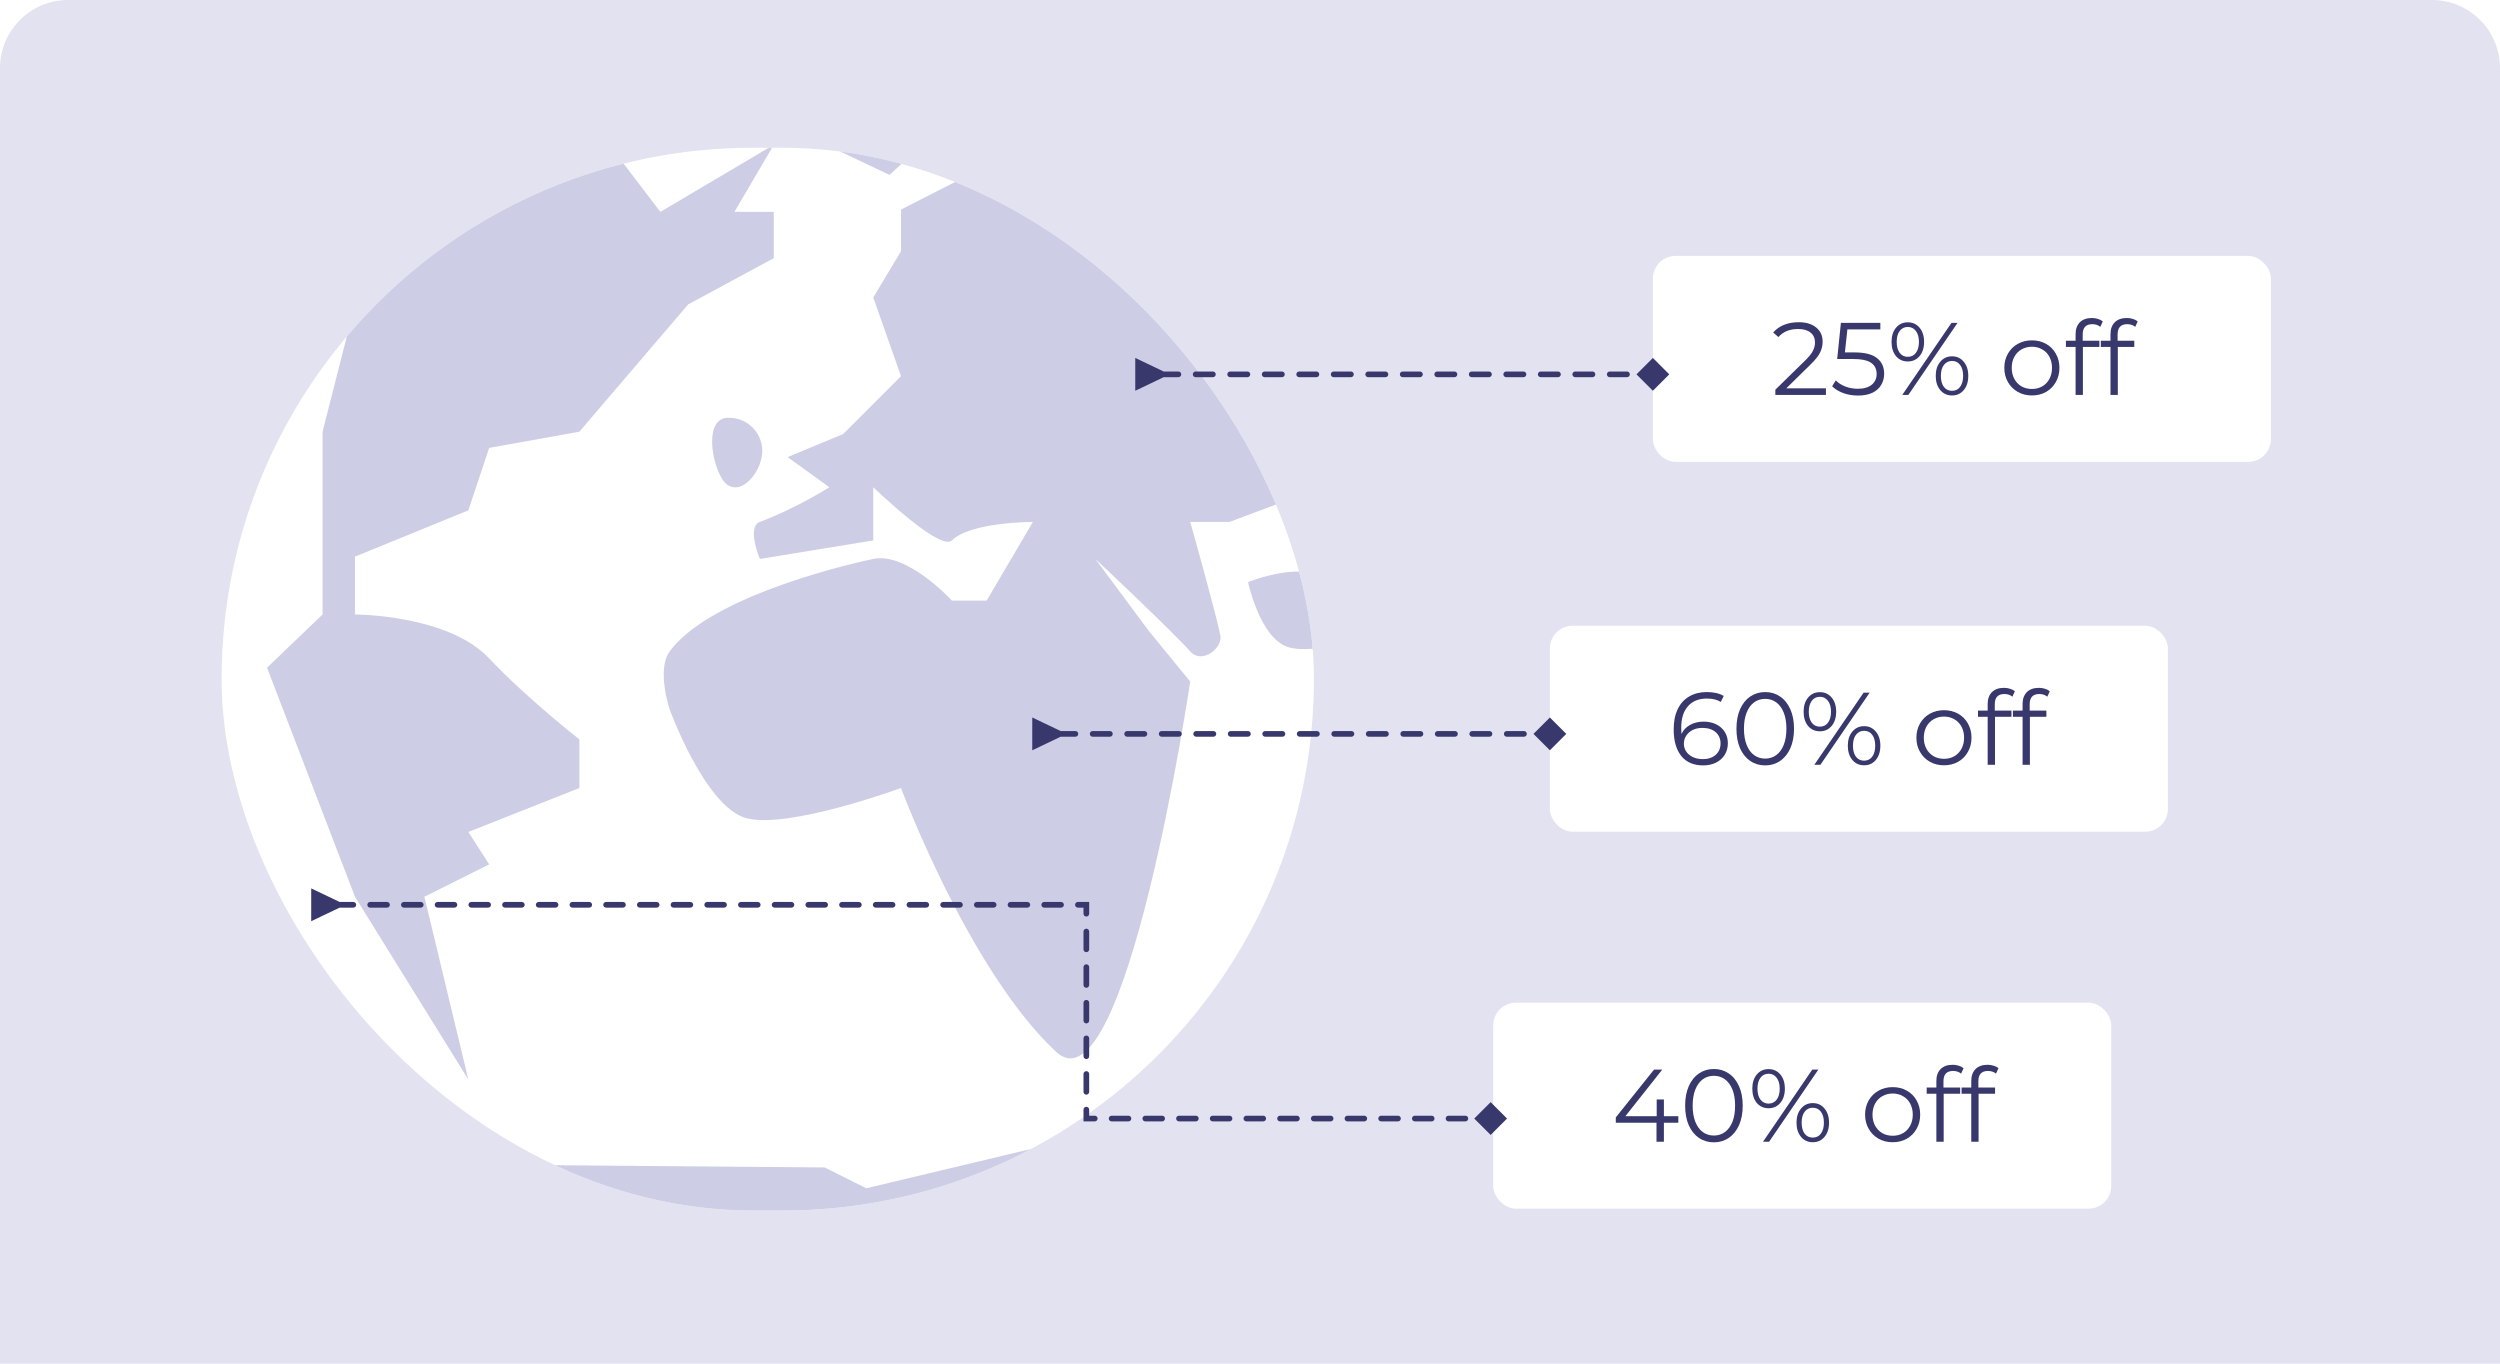 <svg width="440" height="240" viewBox="0 0 440 240" fill="none" xmlns="http://www.w3.org/2000/svg">
<path d="M0 12C0 5.373 5.373 0 12 0H428C434.627 0 440 5.373 440 12V240H0V12Z" fill="#E2E2F0"/>
<g filter="url(#filter0_i_2657_14690)">
<rect x="290.907" y="45.036" width="108.776" height="36.259" rx="4" fill="white"/>
</g>
<path d="M321.363 68.349V69.509H312.461V68.585L317.737 63.418C318.402 62.765 318.849 62.203 319.079 61.732C319.32 61.248 319.441 60.765 319.441 60.282C319.441 59.532 319.181 58.952 318.662 58.541C318.154 58.118 317.423 57.907 316.468 57.907C314.981 57.907 313.827 58.378 313.005 59.321L312.081 58.523C312.576 57.943 313.205 57.496 313.966 57.181C314.74 56.867 315.61 56.71 316.577 56.71C317.87 56.71 318.891 57.018 319.641 57.635C320.402 58.239 320.783 59.073 320.783 60.137C320.783 60.789 320.638 61.418 320.348 62.022C320.057 62.626 319.508 63.321 318.698 64.107L314.383 68.349H321.363Z" fill="#38386C"/>
<path d="M326.337 62.022C328.174 62.022 329.509 62.354 330.343 63.019C331.189 63.672 331.612 64.59 331.612 65.775C331.612 66.512 331.437 67.171 331.087 67.751C330.748 68.331 330.235 68.79 329.546 69.129C328.857 69.455 328.011 69.618 327.008 69.618C326.101 69.618 325.237 69.473 324.415 69.183C323.605 68.881 322.953 68.482 322.457 67.987L323.092 66.953C323.515 67.388 324.071 67.745 324.76 68.023C325.448 68.289 326.192 68.422 326.989 68.422C328.041 68.422 328.851 68.186 329.419 67.715C329.999 67.243 330.289 66.615 330.289 65.829C330.289 64.959 329.963 64.3 329.31 63.853C328.669 63.406 327.582 63.182 326.047 63.182H323.345L323.998 56.819H330.942V57.979H325.14L324.705 62.022H326.337Z" fill="#38386C"/>
<path d="M335.776 63.617C334.918 63.617 334.223 63.303 333.691 62.675C333.171 62.034 332.911 61.2 332.911 60.173C332.911 59.145 333.171 58.318 333.691 57.689C334.223 57.048 334.918 56.728 335.776 56.728C336.622 56.728 337.311 57.042 337.842 57.671C338.374 58.299 338.64 59.133 338.64 60.173C338.64 61.212 338.374 62.046 337.842 62.675C337.311 63.303 336.622 63.617 335.776 63.617ZM343.463 56.819H344.532L335.866 69.509H334.797L343.463 56.819ZM335.776 62.802C336.368 62.802 336.839 62.572 337.19 62.113C337.552 61.641 337.734 60.995 337.734 60.173C337.734 59.351 337.552 58.71 337.19 58.251C336.839 57.78 336.368 57.544 335.776 57.544C335.171 57.544 334.694 57.78 334.343 58.251C333.993 58.722 333.818 59.363 333.818 60.173C333.818 60.983 333.993 61.623 334.343 62.094C334.694 62.566 335.171 62.802 335.776 62.802ZM343.553 69.6C342.707 69.6 342.018 69.286 341.486 68.657C340.955 68.017 340.689 67.183 340.689 66.156C340.689 65.128 340.955 64.3 341.486 63.672C342.018 63.031 342.707 62.711 343.553 62.711C344.411 62.711 345.1 63.031 345.62 63.672C346.152 64.3 346.418 65.128 346.418 66.156C346.418 67.183 346.152 68.017 345.62 68.657C345.1 69.286 344.411 69.6 343.553 69.6ZM343.553 68.784C344.157 68.784 344.635 68.549 344.985 68.077C345.336 67.606 345.511 66.965 345.511 66.156C345.511 65.346 345.336 64.705 344.985 64.234C344.635 63.762 344.157 63.527 343.553 63.527C342.961 63.527 342.484 63.762 342.121 64.234C341.77 64.693 341.595 65.334 341.595 66.156C341.595 66.977 341.77 67.624 342.121 68.095C342.484 68.555 342.961 68.784 343.553 68.784Z" fill="#38386C"/>
<path d="M357.618 69.6C356.7 69.6 355.872 69.395 355.135 68.984C354.397 68.561 353.817 67.981 353.394 67.243C352.971 66.506 352.76 65.672 352.76 64.741C352.76 63.811 352.971 62.977 353.394 62.24C353.817 61.502 354.397 60.928 355.135 60.517C355.872 60.106 356.7 59.901 357.618 59.901C358.537 59.901 359.365 60.106 360.102 60.517C360.839 60.928 361.413 61.502 361.824 62.24C362.247 62.977 362.459 63.811 362.459 64.741C362.459 65.672 362.247 66.506 361.824 67.243C361.413 67.981 360.839 68.561 360.102 68.984C359.365 69.395 358.537 69.6 357.618 69.6ZM357.618 68.458C358.295 68.458 358.899 68.307 359.431 68.005C359.975 67.691 360.398 67.249 360.7 66.681C361.002 66.113 361.154 65.467 361.154 64.741C361.154 64.016 361.002 63.37 360.7 62.802C360.398 62.233 359.975 61.798 359.431 61.496C358.899 61.182 358.295 61.025 357.618 61.025C356.941 61.025 356.331 61.182 355.787 61.496C355.255 61.798 354.832 62.233 354.518 62.802C354.216 63.37 354.065 64.016 354.065 64.741C354.065 65.467 354.216 66.113 354.518 66.681C354.832 67.249 355.255 67.691 355.787 68.005C356.331 68.307 356.941 68.458 357.618 68.458Z" fill="#38386C"/>
<path d="M368.241 57.055C367.685 57.055 367.262 57.206 366.972 57.508C366.694 57.81 366.555 58.257 366.555 58.849V59.973H369.492V61.061H366.591V69.509H365.304V61.061H363.6V59.973H365.304V58.795C365.304 57.925 365.552 57.236 366.048 56.728C366.555 56.221 367.268 55.967 368.187 55.967C368.549 55.967 368.9 56.021 369.238 56.13C369.577 56.227 369.861 56.372 370.09 56.565L369.655 57.526C369.281 57.212 368.809 57.055 368.241 57.055Z" fill="#38386C"/>
<path d="M374.385 57.055C373.829 57.055 373.406 57.206 373.116 57.508C372.838 57.81 372.699 58.257 372.699 58.849V59.973H375.636V61.061H372.735V69.509H371.448V61.061H369.744V59.973H371.448V58.795C371.448 57.925 371.696 57.236 372.191 56.728C372.699 56.221 373.412 55.967 374.33 55.967C374.693 55.967 375.043 56.021 375.382 56.13C375.72 56.227 376.004 56.372 376.234 56.565L375.799 57.526C375.424 57.212 374.953 57.055 374.385 57.055Z" fill="#38386C"/>
<g filter="url(#filter1_i_2657_14690)">
<rect x="272.777" y="110.129" width="108.776" height="36.259" rx="4" fill="white"/>
</g>
<path d="M299.825 127.006C300.659 127.006 301.396 127.163 302.037 127.477C302.689 127.792 303.197 128.239 303.56 128.819C303.922 129.387 304.103 130.052 304.103 130.813C304.103 131.587 303.916 132.27 303.541 132.862C303.167 133.454 302.647 133.913 301.982 134.24C301.33 134.554 300.592 134.711 299.771 134.711C298.091 134.711 296.803 134.161 295.909 133.061C295.015 131.949 294.567 130.384 294.567 128.366C294.567 126.952 294.809 125.755 295.293 124.776C295.776 123.797 296.453 123.06 297.323 122.564C298.193 122.057 299.209 121.803 300.369 121.803C301.626 121.803 302.629 122.033 303.378 122.492L302.853 123.543C302.248 123.144 301.426 122.945 300.387 122.945C298.985 122.945 297.885 123.392 297.087 124.287C296.29 125.169 295.891 126.456 295.891 128.148C295.891 128.45 295.909 128.795 295.945 129.182C296.259 128.493 296.761 127.961 297.45 127.586C298.139 127.199 298.931 127.006 299.825 127.006ZM299.716 133.605C300.635 133.605 301.378 133.357 301.946 132.862C302.526 132.354 302.816 131.683 302.816 130.849C302.816 130.015 302.526 129.351 301.946 128.855C301.378 128.36 300.604 128.112 299.625 128.112C298.985 128.112 298.417 128.233 297.921 128.474C297.438 128.716 297.057 129.049 296.779 129.472C296.501 129.895 296.362 130.366 296.362 130.886C296.362 131.369 296.489 131.816 296.743 132.227C297.009 132.638 297.396 132.971 297.903 133.224C298.411 133.478 299.015 133.605 299.716 133.605Z" fill="#38386C"/>
<path d="M310.673 134.711C309.694 134.711 308.818 134.451 308.044 133.931C307.283 133.412 306.685 132.668 306.249 131.702C305.826 130.723 305.615 129.574 305.615 128.257C305.615 126.94 305.826 125.797 306.249 124.83C306.685 123.851 307.283 123.102 308.044 122.582C308.818 122.063 309.694 121.803 310.673 121.803C311.652 121.803 312.522 122.063 313.284 122.582C314.057 123.102 314.662 123.851 315.097 124.83C315.532 125.797 315.749 126.94 315.749 128.257C315.749 129.574 315.532 130.723 315.097 131.702C314.662 132.668 314.057 133.412 313.284 133.931C312.522 134.451 311.652 134.711 310.673 134.711ZM310.673 133.514C311.41 133.514 312.057 133.309 312.613 132.898C313.181 132.487 313.622 131.889 313.936 131.103C314.251 130.318 314.408 129.369 314.408 128.257C314.408 127.145 314.251 126.196 313.936 125.411C313.622 124.625 313.181 124.027 312.613 123.616C312.057 123.205 311.41 122.999 310.673 122.999C309.936 122.999 309.283 123.205 308.715 123.616C308.159 124.027 307.724 124.625 307.41 125.411C307.096 126.196 306.938 127.145 306.938 128.257C306.938 129.369 307.096 130.318 307.41 131.103C307.724 131.889 308.159 132.487 308.715 132.898C309.283 133.309 309.936 133.514 310.673 133.514Z" fill="#38386C"/>
<path d="M320.302 128.71C319.444 128.71 318.749 128.396 318.217 127.767C317.697 127.127 317.437 126.293 317.437 125.266C317.437 124.238 317.697 123.41 318.217 122.782C318.749 122.141 319.444 121.821 320.302 121.821C321.148 121.821 321.837 122.135 322.368 122.764C322.9 123.392 323.166 124.226 323.166 125.266C323.166 126.305 322.9 127.139 322.368 127.767C321.837 128.396 321.148 128.71 320.302 128.71ZM327.989 121.912H329.058L320.392 134.602H319.323L327.989 121.912ZM320.302 127.894C320.894 127.894 321.365 127.665 321.716 127.205C322.078 126.734 322.26 126.087 322.26 125.266C322.26 124.444 322.078 123.803 321.716 123.344C321.365 122.873 320.894 122.637 320.302 122.637C319.697 122.637 319.22 122.873 318.87 123.344C318.519 123.815 318.344 124.456 318.344 125.266C318.344 126.075 318.519 126.716 318.87 127.187C319.22 127.659 319.697 127.894 320.302 127.894ZM328.079 134.693C327.233 134.693 326.544 134.379 326.012 133.75C325.481 133.11 325.215 132.276 325.215 131.248C325.215 130.221 325.481 129.393 326.012 128.765C326.544 128.124 327.233 127.804 328.079 127.804C328.937 127.804 329.626 128.124 330.146 128.765C330.678 129.393 330.944 130.221 330.944 131.248C330.944 132.276 330.678 133.11 330.146 133.75C329.626 134.379 328.937 134.693 328.079 134.693ZM328.079 133.877C328.684 133.877 329.161 133.641 329.511 133.17C329.862 132.699 330.037 132.058 330.037 131.248C330.037 130.438 329.862 129.798 329.511 129.327C329.161 128.855 328.684 128.62 328.079 128.62C327.487 128.62 327.01 128.855 326.647 129.327C326.297 129.786 326.121 130.426 326.121 131.248C326.121 132.07 326.297 132.717 326.647 133.188C327.01 133.647 327.487 133.877 328.079 133.877Z" fill="#38386C"/>
<path d="M342.144 134.693C341.226 134.693 340.398 134.487 339.661 134.076C338.923 133.653 338.343 133.073 337.92 132.336C337.497 131.599 337.286 130.765 337.286 129.834C337.286 128.904 337.497 128.07 337.92 127.332C338.343 126.595 338.923 126.021 339.661 125.61C340.398 125.199 341.226 124.994 342.144 124.994C343.063 124.994 343.891 125.199 344.628 125.61C345.365 126.021 345.939 126.595 346.35 127.332C346.773 128.07 346.985 128.904 346.985 129.834C346.985 130.765 346.773 131.599 346.35 132.336C345.939 133.073 345.365 133.653 344.628 134.076C343.891 134.487 343.063 134.693 342.144 134.693ZM342.144 133.551C342.821 133.551 343.426 133.4 343.957 133.097C344.501 132.783 344.924 132.342 345.226 131.774C345.529 131.206 345.68 130.559 345.68 129.834C345.68 129.109 345.529 128.462 345.226 127.894C344.924 127.326 344.501 126.891 343.957 126.589C343.426 126.275 342.821 126.118 342.144 126.118C341.468 126.118 340.857 126.275 340.313 126.589C339.782 126.891 339.358 127.326 339.044 127.894C338.742 128.462 338.591 129.109 338.591 129.834C338.591 130.559 338.742 131.206 339.044 131.774C339.358 132.342 339.782 132.783 340.313 133.097C340.857 133.4 341.468 133.551 342.144 133.551Z" fill="#38386C"/>
<path d="M352.767 122.147C352.211 122.147 351.788 122.298 351.498 122.601C351.22 122.903 351.081 123.35 351.081 123.942V125.066H354.018V126.154H351.118V134.602H349.83V126.154H348.126V125.066H349.83V123.888C349.83 123.018 350.078 122.329 350.574 121.821C351.081 121.313 351.794 121.06 352.713 121.06C353.076 121.06 353.426 121.114 353.764 121.223C354.103 121.319 354.387 121.464 354.617 121.658L354.181 122.619C353.807 122.304 353.335 122.147 352.767 122.147Z" fill="#38386C"/>
<path d="M358.911 122.147C358.355 122.147 357.932 122.298 357.642 122.601C357.364 122.903 357.225 123.35 357.225 123.942V125.066H360.162V126.154H357.261V134.602H355.974V126.154H354.27V125.066H355.974V123.888C355.974 123.018 356.222 122.329 356.717 121.821C357.225 121.313 357.938 121.06 358.856 121.06C359.219 121.06 359.569 121.114 359.908 121.223C360.246 121.319 360.53 121.464 360.76 121.658L360.325 122.619C359.95 122.304 359.479 122.147 358.911 122.147Z" fill="#38386C"/>
<g filter="url(#filter2_i_2657_14690)">
<rect x="262.806" y="176.469" width="108.776" height="36.259" rx="4" fill="white"/>
</g>
<path d="M295.385 197.607H292.847V200.943H291.542V197.607H284.381V196.664L291.107 188.252H292.557L286.067 196.447H291.578V193.51H292.847V196.447H295.385V197.607Z" fill="#38386C"/>
<path d="M301.642 201.052C300.663 201.052 299.787 200.792 299.014 200.272C298.252 199.753 297.654 199.009 297.219 198.042C296.796 197.063 296.584 195.915 296.584 194.598C296.584 193.28 296.796 192.138 297.219 191.171C297.654 190.192 298.252 189.443 299.014 188.923C299.787 188.404 300.663 188.144 301.642 188.144C302.621 188.144 303.492 188.404 304.253 188.923C305.027 189.443 305.631 190.192 306.066 191.171C306.501 192.138 306.719 193.28 306.719 194.598C306.719 195.915 306.501 197.063 306.066 198.042C305.631 199.009 305.027 199.753 304.253 200.272C303.492 200.792 302.621 201.052 301.642 201.052ZM301.642 199.855C302.38 199.855 303.026 199.65 303.582 199.239C304.15 198.828 304.591 198.23 304.906 197.444C305.22 196.658 305.377 195.71 305.377 194.598C305.377 193.486 305.22 192.537 304.906 191.751C304.591 190.966 304.15 190.368 303.582 189.957C303.026 189.546 302.38 189.34 301.642 189.34C300.905 189.34 300.253 189.546 299.684 189.957C299.128 190.368 298.693 190.966 298.379 191.751C298.065 192.537 297.908 193.486 297.908 194.598C297.908 195.71 298.065 196.658 298.379 197.444C298.693 198.23 299.128 198.828 299.684 199.239C300.253 199.65 300.905 199.855 301.642 199.855Z" fill="#38386C"/>
<path d="M311.271 195.051C310.413 195.051 309.718 194.737 309.186 194.108C308.667 193.468 308.407 192.634 308.407 191.606C308.407 190.579 308.667 189.751 309.186 189.123C309.718 188.482 310.413 188.162 311.271 188.162C312.117 188.162 312.806 188.476 313.338 189.105C313.87 189.733 314.136 190.567 314.136 191.606C314.136 192.646 313.87 193.48 313.338 194.108C312.806 194.737 312.117 195.051 311.271 195.051ZM318.958 188.252H320.028L311.362 200.943H310.292L318.958 188.252ZM311.271 194.235C311.863 194.235 312.335 194.006 312.685 193.546C313.048 193.075 313.229 192.428 313.229 191.606C313.229 190.785 313.048 190.144 312.685 189.685C312.335 189.213 311.863 188.978 311.271 188.978C310.667 188.978 310.189 189.213 309.839 189.685C309.488 190.156 309.313 190.797 309.313 191.606C309.313 192.416 309.488 193.057 309.839 193.528C310.189 193.999 310.667 194.235 311.271 194.235ZM319.049 201.034C318.203 201.034 317.514 200.719 316.982 200.091C316.45 199.45 316.184 198.616 316.184 197.589C316.184 196.562 316.45 195.734 316.982 195.105C317.514 194.465 318.203 194.145 319.049 194.145C319.907 194.145 320.596 194.465 321.115 195.105C321.647 195.734 321.913 196.562 321.913 197.589C321.913 198.616 321.647 199.45 321.115 200.091C320.596 200.719 319.907 201.034 319.049 201.034ZM319.049 200.218C319.653 200.218 320.13 199.982 320.481 199.511C320.831 199.039 321.007 198.399 321.007 197.589C321.007 196.779 320.831 196.139 320.481 195.667C320.13 195.196 319.653 194.96 319.049 194.96C318.456 194.96 317.979 195.196 317.616 195.667C317.266 196.127 317.091 196.767 317.091 197.589C317.091 198.411 317.266 199.058 317.616 199.529C317.979 199.988 318.456 200.218 319.049 200.218Z" fill="#38386C"/>
<path d="M333.114 201.034C332.195 201.034 331.367 200.828 330.63 200.417C329.893 199.994 329.313 199.414 328.89 198.677C328.467 197.94 328.255 197.106 328.255 196.175C328.255 195.244 328.467 194.41 328.89 193.673C329.313 192.936 329.893 192.362 330.63 191.951C331.367 191.54 332.195 191.334 333.114 191.334C334.032 191.334 334.86 191.54 335.597 191.951C336.335 192.362 336.909 192.936 337.32 193.673C337.743 194.41 337.954 195.244 337.954 196.175C337.954 197.106 337.743 197.94 337.32 198.677C336.909 199.414 336.335 199.994 335.597 200.417C334.86 200.828 334.032 201.034 333.114 201.034ZM333.114 199.892C333.791 199.892 334.395 199.74 334.927 199.438C335.471 199.124 335.894 198.683 336.196 198.115C336.498 197.547 336.649 196.9 336.649 196.175C336.649 195.45 336.498 194.803 336.196 194.235C335.894 193.667 335.471 193.232 334.927 192.93C334.395 192.616 333.791 192.458 333.114 192.458C332.437 192.458 331.827 192.616 331.283 192.93C330.751 193.232 330.328 193.667 330.014 194.235C329.711 194.803 329.56 195.45 329.56 196.175C329.56 196.9 329.711 197.547 330.014 198.115C330.328 198.683 330.751 199.124 331.283 199.438C331.827 199.74 332.437 199.892 333.114 199.892Z" fill="#38386C"/>
<path d="M343.737 188.488C343.181 188.488 342.758 188.639 342.468 188.941C342.19 189.244 342.051 189.691 342.051 190.283V191.407H344.988V192.495H342.087V200.943H340.8V192.495H339.096V191.407H340.8V190.229C340.8 189.358 341.048 188.669 341.543 188.162C342.051 187.654 342.764 187.4 343.682 187.4C344.045 187.4 344.395 187.455 344.734 187.564C345.072 187.66 345.356 187.805 345.586 187.999L345.151 188.96C344.776 188.645 344.305 188.488 343.737 188.488Z" fill="#38386C"/>
<path d="M349.88 188.488C349.324 188.488 348.901 188.639 348.611 188.941C348.333 189.244 348.194 189.691 348.194 190.283V191.407H351.131V192.495H348.23V200.943H346.943V192.495H345.239V191.407H346.943V190.229C346.943 189.358 347.191 188.669 347.686 188.162C348.194 187.654 348.907 187.4 349.826 187.4C350.188 187.4 350.539 187.455 350.877 187.564C351.216 187.66 351.5 187.805 351.729 187.999L351.294 188.96C350.92 188.645 350.448 188.488 349.88 188.488Z" fill="#38386C"/>
<g filter="url(#filter3_i_2657_14690)">
<g clip-path="url(#clip0_2657_14690)">
<rect x="39" y="26" width="192.252" height="187.056" rx="93.528" fill="white"/>
<path d="M167.538 105.703H173.646L181.79 91.857C181.79 91.857 170.795 91.857 167.538 95.115C165.497 97.155 153.692 85.749 153.692 85.749V95.115L133.738 98.373C133.738 98.373 131.356 92.75 133.738 91.857C140.254 89.414 145.955 85.749 145.955 85.749L138.625 80.455L148.398 76.382L158.579 66.202L153.692 52.356L158.579 44.212V36.882L179.347 26.294H195.229L226.585 55.207L239.209 83.305L216.404 91.857H209.482C209.482 91.857 213.961 107.739 214.776 111.811C215.236 114.113 211.514 116.948 209.482 114.661C206.224 110.996 192.785 98.373 192.785 98.373L202.152 110.996L209.482 119.955C209.482 119.955 198.079 196.513 185.863 185.111C170.497 170.77 158.579 138.688 158.579 138.688C158.579 138.688 138.625 146.018 131.295 143.982C124.081 141.978 117.856 124.842 117.856 124.842C117.856 124.842 115.518 117.877 117.856 114.661C124.372 105.703 145.955 100.001 153.692 98.373C159.679 97.112 167.538 105.703 167.538 105.703Z" fill="#CDCDE5"/>
<path d="M145.14 205.472L95.866 205.065C106.521 209.2 117.382 215.59 128.037 219.725C128.037 219.725 137.782 219.708 145.14 219.725C152.341 219.742 157.92 220.334 165.094 219.725C180.347 218.43 199.301 200.586 199.301 200.586H188.306L152.47 209.137L145.14 205.472Z" fill="#CDCDE5"/>
<path d="M62.474 157.827L82.428 189.998L74.691 157.827L86.094 152.126L82.428 146.425L101.975 138.688V130.136C101.975 130.136 92.609 122.806 86.094 115.883C78.811 108.146 62.474 108.146 62.474 108.146V97.965L82.428 89.821L86.094 78.826L101.975 75.975L121.115 53.578L136.182 45.433V37.289H129.259L136.182 25.48L116.228 37.289L104.419 21.814L62.474 53.578L56.773 75.975V95.115V108.146L47 117.512L62.474 157.827Z" fill="#CDCDE5"/>
<path d="M226.587 113.847C221.669 112.128 219.664 102.445 219.664 102.445C219.664 102.445 230.072 98.271 233.51 102.445C236.34 105.882 233.51 113.847 233.51 113.847C233.51 113.847 229.139 114.739 226.587 113.847Z" fill="#CDCDE5"/>
<path d="M128.039 25.887L125.595 21H141.07L164.689 23.443L156.544 30.773L141.07 23.443L128.039 25.887Z" fill="#CDCDE5"/>
<path d="M128.039 85.341C125.595 83.712 123.43 73.712 128.039 73.532C131.193 73.409 133.821 75.686 134.147 78.826C134.507 82.295 130.941 87.276 128.039 85.341Z" fill="#CDCDE5"/>
</g>
</g>
<path d="M293.792 65.885L290.906 62.998L288.019 65.885L290.906 68.772L293.792 65.885ZM204.806 65.385L199.806 62.998V68.772L204.806 66.385V65.385ZM201.324 66.385C201.6 66.385 201.824 66.161 201.824 65.885C201.824 65.609 201.6 65.385 201.324 65.385V66.385ZM204.361 65.385C204.085 65.385 203.861 65.609 203.861 65.885C203.861 66.161 204.085 66.385 204.361 66.385V65.385ZM207.397 66.385C207.673 66.385 207.897 66.161 207.897 65.885C207.897 65.609 207.673 65.385 207.397 65.385V66.385ZM210.434 65.385C210.158 65.385 209.934 65.609 209.934 65.885C209.934 66.161 210.158 66.385 210.434 66.385V65.385ZM213.471 66.385C213.747 66.385 213.971 66.161 213.971 65.885C213.971 65.609 213.747 65.385 213.471 65.385V66.385ZM216.507 65.385C216.231 65.385 216.007 65.609 216.007 65.885C216.007 66.161 216.231 66.385 216.507 66.385V65.385ZM219.544 66.385C219.82 66.385 220.044 66.161 220.044 65.885C220.044 65.609 219.82 65.385 219.544 65.385V66.385ZM222.581 65.385C222.305 65.385 222.081 65.609 222.081 65.885C222.081 66.161 222.305 66.385 222.581 66.385V65.385ZM225.617 66.385C225.893 66.385 226.117 66.161 226.117 65.885C226.117 65.609 225.893 65.385 225.617 65.385V66.385ZM228.654 65.385C228.378 65.385 228.154 65.609 228.154 65.885C228.154 66.161 228.378 66.385 228.654 66.385V65.385ZM231.691 66.385C231.967 66.385 232.191 66.161 232.191 65.885C232.191 65.609 231.967 65.385 231.691 65.385V66.385ZM234.727 65.385C234.451 65.385 234.227 65.609 234.227 65.885C234.227 66.161 234.451 66.385 234.727 66.385V65.385ZM237.764 66.385C238.04 66.385 238.264 66.161 238.264 65.885C238.264 65.609 238.04 65.385 237.764 65.385V66.385ZM240.801 65.385C240.525 65.385 240.301 65.609 240.301 65.885C240.301 66.161 240.525 66.385 240.801 66.385V65.385ZM243.837 66.385C244.114 66.385 244.337 66.161 244.337 65.885C244.337 65.609 244.114 65.385 243.837 65.385V66.385ZM246.874 65.385C246.598 65.385 246.374 65.609 246.374 65.885C246.374 66.161 246.598 66.385 246.874 66.385V65.385ZM249.911 66.385C250.187 66.385 250.411 66.161 250.411 65.885C250.411 65.609 250.187 65.385 249.911 65.385V66.385ZM252.947 65.385C252.671 65.385 252.447 65.609 252.447 65.885C252.447 66.161 252.671 66.385 252.947 66.385V65.385ZM255.984 66.385C256.26 66.385 256.484 66.161 256.484 65.885C256.484 65.609 256.26 65.385 255.984 65.385V66.385ZM259.021 65.385C258.745 65.385 258.521 65.609 258.521 65.885C258.521 66.161 258.745 66.385 259.021 66.385V65.385ZM262.057 66.385C262.334 66.385 262.557 66.161 262.557 65.885C262.557 65.609 262.334 65.385 262.057 65.385V66.385ZM265.094 65.385C264.818 65.385 264.594 65.609 264.594 65.885C264.594 66.161 264.818 66.385 265.094 66.385V65.385ZM268.131 66.385C268.407 66.385 268.631 66.161 268.631 65.885C268.631 65.609 268.407 65.385 268.131 65.385V66.385ZM271.167 65.385C270.891 65.385 270.667 65.609 270.667 65.885C270.667 66.161 270.891 66.385 271.167 66.385V65.385ZM274.204 66.385C274.48 66.385 274.704 66.161 274.704 65.885C274.704 65.609 274.48 65.385 274.204 65.385V66.385ZM277.241 65.385C276.965 65.385 276.741 65.609 276.741 65.885C276.741 66.161 276.965 66.385 277.241 66.385V65.385ZM280.277 66.385C280.554 66.385 280.777 66.161 280.777 65.885C280.777 65.609 280.554 65.385 280.277 65.385V66.385ZM283.314 65.385C283.038 65.385 282.814 65.609 282.814 65.885C282.814 66.161 283.038 66.385 283.314 66.385V65.385ZM286.351 66.385C286.627 66.385 286.851 66.161 286.851 65.885C286.851 65.609 286.627 65.385 286.351 65.385V66.385ZM289.387 65.385C289.111 65.385 288.887 65.609 288.887 65.885C288.887 66.161 289.111 66.385 289.387 66.385V65.385ZM204.361 66.385H207.397V65.385H204.361V66.385ZM210.434 66.385H213.471V65.385H210.434V66.385ZM216.507 66.385H219.544V65.385H216.507V66.385ZM222.581 66.385H225.617V65.385H222.581V66.385ZM228.654 66.385H231.691V65.385H228.654V66.385ZM234.727 66.385H237.764V65.385H234.727V66.385ZM240.801 66.385H243.837V65.385H240.801V66.385ZM246.874 66.385H249.911V65.385H246.874V66.385ZM252.947 66.385H255.984V65.385H252.947V66.385ZM259.021 66.385H262.057V65.385H259.021V66.385ZM265.094 66.385H268.131V65.385H265.094V66.385ZM271.167 66.385H274.204V65.385H271.167V66.385ZM277.241 66.385H280.277V65.385H277.241V66.385ZM283.314 66.385H286.351V65.385H283.314V66.385ZM289.387 66.385H290.906V65.385H289.387V66.385Z" fill="#38386C"/>
<path d="M275.664 129.164L272.777 126.277L269.891 129.164L272.777 132.051L275.664 129.164ZM186.677 128.664L181.677 126.277V132.051L186.677 129.664V128.664ZM183.196 129.664C183.472 129.664 183.696 129.44 183.696 129.164C183.696 128.888 183.472 128.664 183.196 128.664V129.664ZM186.232 128.664C185.956 128.664 185.732 128.888 185.732 129.164C185.732 129.44 185.956 129.664 186.232 129.664V128.664ZM189.269 129.664C189.545 129.664 189.769 129.44 189.769 129.164C189.769 128.888 189.545 128.664 189.269 128.664V129.664ZM192.306 128.664C192.029 128.664 191.806 128.888 191.806 129.164C191.806 129.44 192.029 129.664 192.306 129.664V128.664ZM195.342 129.664C195.618 129.664 195.842 129.44 195.842 129.164C195.842 128.888 195.618 128.664 195.342 128.664V129.664ZM198.379 128.664C198.103 128.664 197.879 128.888 197.879 129.164C197.879 129.44 198.103 129.664 198.379 129.664V128.664ZM201.416 129.664C201.692 129.664 201.916 129.44 201.916 129.164C201.916 128.888 201.692 128.664 201.416 128.664V129.664ZM204.452 128.664C204.176 128.664 203.952 128.888 203.952 129.164C203.952 129.44 204.176 129.664 204.452 129.664V128.664ZM207.489 129.664C207.765 129.664 207.989 129.44 207.989 129.164C207.989 128.888 207.765 128.664 207.489 128.664V129.664ZM210.526 128.664C210.249 128.664 210.026 128.888 210.026 129.164C210.026 129.44 210.249 129.664 210.526 129.664V128.664ZM213.562 129.664C213.838 129.664 214.062 129.44 214.062 129.164C214.062 128.888 213.838 128.664 213.562 128.664V129.664ZM216.599 128.664C216.323 128.664 216.099 128.888 216.099 129.164C216.099 129.44 216.323 129.664 216.599 129.664V128.664ZM219.636 129.664C219.912 129.664 220.136 129.44 220.136 129.164C220.136 128.888 219.912 128.664 219.636 128.664V129.664ZM222.672 128.664C222.396 128.664 222.172 128.888 222.172 129.164C222.172 129.44 222.396 129.664 222.672 129.664V128.664ZM225.709 129.664C225.985 129.664 226.209 129.44 226.209 129.164C226.209 128.888 225.985 128.664 225.709 128.664V129.664ZM228.746 128.664C228.469 128.664 228.246 128.888 228.246 129.164C228.246 129.44 228.469 129.664 228.746 129.664V128.664ZM231.782 129.664C232.058 129.664 232.282 129.44 232.282 129.164C232.282 128.888 232.058 128.664 231.782 128.664V129.664ZM234.819 128.664C234.543 128.664 234.319 128.888 234.319 129.164C234.319 129.44 234.543 129.664 234.819 129.664V128.664ZM237.856 129.664C238.132 129.664 238.356 129.44 238.356 129.164C238.356 128.888 238.132 128.664 237.856 128.664V129.664ZM240.892 128.664C240.616 128.664 240.392 128.888 240.392 129.164C240.392 129.44 240.616 129.664 240.892 129.664V128.664ZM243.929 129.664C244.205 129.664 244.429 129.44 244.429 129.164C244.429 128.888 244.205 128.664 243.929 128.664V129.664ZM246.966 128.664C246.69 128.664 246.466 128.888 246.466 129.164C246.466 129.44 246.69 129.664 246.966 129.664V128.664ZM250.002 129.664C250.278 129.664 250.502 129.44 250.502 129.164C250.502 128.888 250.278 128.664 250.002 128.664V129.664ZM253.039 128.664C252.763 128.664 252.539 128.888 252.539 129.164C252.539 129.44 252.763 129.664 253.039 129.664V128.664ZM256.076 129.664C256.352 129.664 256.576 129.44 256.576 129.164C256.576 128.888 256.352 128.664 256.076 128.664V129.664ZM259.112 128.664C258.836 128.664 258.612 128.888 258.612 129.164C258.612 129.44 258.836 129.664 259.112 129.664V128.664ZM262.149 129.664C262.425 129.664 262.649 129.44 262.649 129.164C262.649 128.888 262.425 128.664 262.149 128.664V129.664ZM265.186 128.664C264.91 128.664 264.686 128.888 264.686 129.164C264.686 129.44 264.91 129.664 265.186 129.664V128.664ZM268.222 129.664C268.498 129.664 268.722 129.44 268.722 129.164C268.722 128.888 268.498 128.664 268.222 128.664V129.664ZM271.259 128.664C270.983 128.664 270.759 128.888 270.759 129.164C270.759 129.44 270.983 129.664 271.259 129.664V128.664ZM186.232 129.664H189.269V128.664H186.232V129.664ZM192.306 129.664H195.342V128.664H192.306V129.664ZM198.379 129.664H201.416V128.664H198.379V129.664ZM204.452 129.664H207.489V128.664H204.452V129.664ZM210.526 129.664H213.562V128.664H210.526V129.664ZM216.599 129.664H219.636V128.664H216.599V129.664ZM222.672 129.664H225.709V128.664H222.672V129.664ZM228.746 129.664H231.782V128.664H228.746V129.664ZM234.819 129.664H237.856V128.664H234.819V129.664ZM240.892 129.664H243.929V128.664H240.892V129.664ZM246.966 129.664H250.002V128.664H246.966V129.664ZM253.039 129.664H256.076V128.664H253.039V129.664ZM259.112 129.664H262.149V128.664H259.112V129.664ZM265.186 129.664H268.222V128.664H265.186V129.664ZM271.259 129.664H272.777V128.664H271.259V129.664Z" fill="#38386C"/>
<path d="M191.195 159.245H191.695V158.745H191.195V159.245ZM59.772 158.745L54.772 156.358V162.132L59.772 159.745V158.745ZM191.195 196.864H190.695V197.364H191.195V196.864ZM265.24 196.864L262.353 193.977L259.467 196.864L262.353 199.75L265.24 196.864ZM56.255 159.745C56.531 159.745 56.755 159.521 56.755 159.245C56.755 158.969 56.531 158.745 56.255 158.745V159.745ZM59.221 158.745C58.944 158.745 58.721 158.969 58.721 159.245C58.721 159.521 58.944 159.745 59.221 159.745V158.745ZM62.186 159.745C62.462 159.745 62.686 159.521 62.686 159.245C62.686 158.969 62.462 158.745 62.186 158.745V159.745ZM65.152 158.745C64.876 158.745 64.652 158.969 64.652 159.245C64.652 159.521 64.876 159.745 65.152 159.745V158.745ZM68.118 159.745C68.394 159.745 68.618 159.521 68.618 159.245C68.618 158.969 68.394 158.745 68.118 158.745V159.745ZM71.084 158.745C70.807 158.745 70.584 158.969 70.584 159.245C70.584 159.521 70.807 159.745 71.084 159.745V158.745ZM74.049 159.745C74.325 159.745 74.549 159.521 74.549 159.245C74.549 158.969 74.325 158.745 74.049 158.745V159.745ZM77.015 158.745C76.739 158.745 76.515 158.969 76.515 159.245C76.515 159.521 76.739 159.745 77.015 159.745V158.745ZM79.981 159.745C80.257 159.745 80.481 159.521 80.481 159.245C80.481 158.969 80.257 158.745 79.981 158.745V159.745ZM82.946 158.745C82.67 158.745 82.446 158.969 82.446 159.245C82.446 159.521 82.67 159.745 82.946 159.745V158.745ZM85.912 159.745C86.188 159.745 86.412 159.521 86.412 159.245C86.412 158.969 86.188 158.745 85.912 158.745V159.745ZM88.878 158.745C88.602 158.745 88.378 158.969 88.378 159.245C88.378 159.521 88.602 159.745 88.878 159.745V158.745ZM91.844 159.745C92.12 159.745 92.344 159.521 92.344 159.245C92.344 158.969 92.12 158.745 91.844 158.745V159.745ZM94.809 158.745C94.533 158.745 94.309 158.969 94.309 159.245C94.309 159.521 94.533 159.745 94.809 159.745V158.745ZM97.775 159.745C98.051 159.745 98.275 159.521 98.275 159.245C98.275 158.969 98.051 158.745 97.775 158.745V159.745ZM100.741 158.745C100.465 158.745 100.241 158.969 100.241 159.245C100.241 159.521 100.465 159.745 100.741 159.745V158.745ZM103.706 159.745C103.983 159.745 104.206 159.521 104.206 159.245C104.206 158.969 103.983 158.745 103.706 158.745V159.745ZM106.672 158.745C106.396 158.745 106.172 158.969 106.172 159.245C106.172 159.521 106.396 159.745 106.672 159.745V158.745ZM109.638 159.745C109.914 159.745 110.138 159.521 110.138 159.245C110.138 158.969 109.914 158.745 109.638 158.745V159.745ZM112.604 158.745C112.328 158.745 112.104 158.969 112.104 159.245C112.104 159.521 112.328 159.745 112.604 159.745V158.745ZM115.569 159.745C115.846 159.745 116.069 159.521 116.069 159.245C116.069 158.969 115.846 158.745 115.569 158.745V159.745ZM118.535 158.745C118.259 158.745 118.035 158.969 118.035 159.245C118.035 159.521 118.259 159.745 118.535 159.745V158.745ZM121.501 159.745C121.777 159.745 122.001 159.521 122.001 159.245C122.001 158.969 121.777 158.745 121.501 158.745V159.745ZM124.467 158.745C124.19 158.745 123.967 158.969 123.967 159.245C123.967 159.521 124.19 159.745 124.467 159.745V158.745ZM127.432 159.745C127.708 159.745 127.932 159.521 127.932 159.245C127.932 158.969 127.708 158.745 127.432 158.745V159.745ZM130.398 158.745C130.122 158.745 129.898 158.969 129.898 159.245C129.898 159.521 130.122 159.745 130.398 159.745V158.745ZM133.364 159.745C133.64 159.745 133.864 159.521 133.864 159.245C133.864 158.969 133.64 158.745 133.364 158.745V159.745ZM136.33 158.745C136.053 158.745 135.83 158.969 135.83 159.245C135.83 159.521 136.053 159.745 136.33 159.745V158.745ZM139.295 159.745C139.571 159.745 139.795 159.521 139.795 159.245C139.795 158.969 139.571 158.745 139.295 158.745V159.745ZM142.261 158.745C141.985 158.745 141.761 158.969 141.761 159.245C141.761 159.521 141.985 159.745 142.261 159.745V158.745ZM145.227 159.745C145.503 159.745 145.727 159.521 145.727 159.245C145.727 158.969 145.503 158.745 145.227 158.745V159.745ZM148.192 158.745C147.916 158.745 147.692 158.969 147.692 159.245C147.692 159.521 147.916 159.745 148.192 159.745V158.745ZM151.158 159.745C151.434 159.745 151.658 159.521 151.658 159.245C151.658 158.969 151.434 158.745 151.158 158.745V159.745ZM154.124 158.745C153.848 158.745 153.624 158.969 153.624 159.245C153.624 159.521 153.848 159.745 154.124 159.745V158.745ZM157.09 159.745C157.366 159.745 157.59 159.521 157.59 159.245C157.59 158.969 157.366 158.745 157.09 158.745V159.745ZM160.055 158.745C159.779 158.745 159.555 158.969 159.555 159.245C159.555 159.521 159.779 159.745 160.055 159.745V158.745ZM163.021 159.745C163.297 159.745 163.521 159.521 163.521 159.245C163.521 158.969 163.297 158.745 163.021 158.745V159.745ZM165.987 158.745C165.711 158.745 165.487 158.969 165.487 159.245C165.487 159.521 165.711 159.745 165.987 159.745V158.745ZM168.953 159.745C169.229 159.745 169.453 159.521 169.453 159.245C169.453 158.969 169.229 158.745 168.953 158.745V159.745ZM171.918 158.745C171.642 158.745 171.418 158.969 171.418 159.245C171.418 159.521 171.642 159.745 171.918 159.745V158.745ZM174.884 159.745C175.16 159.745 175.384 159.521 175.384 159.245C175.384 158.969 175.16 158.745 174.884 158.745V159.745ZM177.85 158.745C177.574 158.745 177.35 158.969 177.35 159.245C177.35 159.521 177.574 159.745 177.85 159.745V158.745ZM180.815 159.745C181.092 159.745 181.315 159.521 181.315 159.245C181.315 158.969 181.092 158.745 180.815 158.745V159.745ZM183.781 158.745C183.505 158.745 183.281 158.969 183.281 159.245C183.281 159.521 183.505 159.745 183.781 159.745V158.745ZM186.747 159.745C187.023 159.745 187.247 159.521 187.247 159.245C187.247 158.969 187.023 158.745 186.747 158.745V159.745ZM189.713 158.745C189.436 158.745 189.213 158.969 189.213 159.245C189.213 159.521 189.436 159.745 189.713 159.745V158.745ZM190.695 160.813C190.695 161.089 190.919 161.313 191.195 161.313C191.472 161.313 191.695 161.089 191.695 160.813H190.695ZM191.695 163.947C191.695 163.671 191.472 163.447 191.195 163.447C190.919 163.447 190.695 163.671 190.695 163.947H191.695ZM190.695 167.082C190.695 167.358 190.919 167.582 191.195 167.582C191.472 167.582 191.695 167.358 191.695 167.082H190.695ZM191.695 170.217C191.695 169.941 191.472 169.717 191.195 169.717C190.919 169.717 190.695 169.941 190.695 170.217H191.695ZM190.695 173.352C190.695 173.628 190.919 173.852 191.195 173.852C191.472 173.852 191.695 173.628 191.695 173.352H190.695ZM191.695 176.487C191.695 176.211 191.472 175.987 191.195 175.987C190.919 175.987 190.695 176.211 190.695 176.487H191.695ZM190.695 179.622C190.695 179.898 190.919 180.122 191.195 180.122C191.472 180.122 191.695 179.898 191.695 179.622H190.695ZM191.695 182.757C191.695 182.481 191.472 182.257 191.195 182.257C190.919 182.257 190.695 182.481 190.695 182.757H191.695ZM190.695 185.892C190.695 186.168 190.919 186.392 191.195 186.392C191.472 186.392 191.695 186.168 191.695 185.892H190.695ZM191.695 189.026C191.695 188.75 191.472 188.526 191.195 188.526C190.919 188.526 190.695 188.75 190.695 189.026H191.695ZM190.695 192.161C190.695 192.437 190.919 192.661 191.195 192.661C191.472 192.661 191.695 192.437 191.695 192.161H190.695ZM191.695 195.296C191.695 195.02 191.472 194.796 191.195 194.796C190.919 194.796 190.695 195.02 190.695 195.296H191.695ZM192.678 197.364C192.954 197.364 193.178 197.14 193.178 196.864C193.178 196.587 192.954 196.364 192.678 196.364V197.364ZM195.643 196.364C195.367 196.364 195.143 196.587 195.143 196.864C195.143 197.14 195.367 197.364 195.643 197.364V196.364ZM198.608 197.364C198.884 197.364 199.108 197.14 199.108 196.864C199.108 196.587 198.884 196.364 198.608 196.364V197.364ZM201.573 196.364C201.297 196.364 201.073 196.587 201.073 196.864C201.073 197.14 201.297 197.364 201.573 197.364V196.364ZM204.538 197.364C204.814 197.364 205.038 197.14 205.038 196.864C205.038 196.587 204.814 196.364 204.538 196.364V197.364ZM207.502 196.364C207.226 196.364 207.002 196.587 207.002 196.864C207.002 197.14 207.226 197.364 207.502 197.364V196.364ZM210.467 197.364C210.744 197.364 210.967 197.14 210.967 196.864C210.967 196.587 210.744 196.364 210.467 196.364V197.364ZM213.432 196.364C213.156 196.364 212.932 196.587 212.932 196.864C212.932 197.14 213.156 197.364 213.432 197.364V196.364ZM216.397 197.364C216.673 197.364 216.897 197.14 216.897 196.864C216.897 196.587 216.673 196.364 216.397 196.364V197.364ZM219.362 196.364C219.086 196.364 218.862 196.587 218.862 196.864C218.862 197.14 219.086 197.364 219.362 197.364V196.364ZM222.327 197.364C222.603 197.364 222.827 197.14 222.827 196.864C222.827 196.587 222.603 196.364 222.327 196.364V197.364ZM225.292 196.364C225.016 196.364 224.792 196.587 224.792 196.864C224.792 197.14 225.016 197.364 225.292 197.364V196.364ZM228.257 197.364C228.533 197.364 228.757 197.14 228.757 196.864C228.757 196.587 228.533 196.364 228.257 196.364V197.364ZM231.222 196.364C230.946 196.364 230.722 196.587 230.722 196.864C230.722 197.14 230.946 197.364 231.222 197.364V196.364ZM234.187 197.364C234.463 197.364 234.687 197.14 234.687 196.864C234.687 196.587 234.463 196.364 234.187 196.364V197.364ZM237.152 196.364C236.875 196.364 236.652 196.587 236.652 196.864C236.652 197.14 236.875 197.364 237.152 197.364V196.364ZM240.116 197.364C240.393 197.364 240.616 197.14 240.616 196.864C240.616 196.587 240.393 196.364 240.116 196.364V197.364ZM243.081 196.364C242.805 196.364 242.581 196.587 242.581 196.864C242.581 197.14 242.805 197.364 243.081 197.364V196.364ZM246.046 197.364C246.322 197.364 246.546 197.14 246.546 196.864C246.546 196.587 246.322 196.364 246.046 196.364V197.364ZM249.011 196.364C248.735 196.364 248.511 196.587 248.511 196.864C248.511 197.14 248.735 197.364 249.011 197.364V196.364ZM251.976 197.364C252.252 197.364 252.476 197.14 252.476 196.864C252.476 196.587 252.252 196.364 251.976 196.364V197.364ZM254.941 196.364C254.665 196.364 254.441 196.587 254.441 196.864C254.441 197.14 254.665 197.364 254.941 197.364V196.364ZM257.906 197.364C258.182 197.364 258.406 197.14 258.406 196.864C258.406 196.587 258.182 196.364 257.906 196.364V197.364ZM260.871 196.364C260.595 196.364 260.371 196.587 260.371 196.864C260.371 197.14 260.595 197.364 260.871 197.364V196.364ZM59.221 159.745H62.186V158.745H59.221V159.745ZM65.152 159.745H68.118V158.745H65.152V159.745ZM71.084 159.745H74.049V158.745H71.084V159.745ZM77.015 159.745H79.981V158.745H77.015V159.745ZM82.946 159.745H85.912V158.745H82.946V159.745ZM88.878 159.745H91.844V158.745H88.878V159.745ZM94.809 159.745H97.775V158.745H94.809V159.745ZM100.741 159.745H103.706V158.745H100.741V159.745ZM106.672 159.745H109.638V158.745H106.672V159.745ZM112.604 159.745H115.569V158.745H112.604V159.745ZM118.535 159.745H121.501V158.745H118.535V159.745ZM124.467 159.745H127.432V158.745H124.467V159.745ZM130.398 159.745H133.364V158.745H130.398V159.745ZM136.33 159.745H139.295V158.745H136.33V159.745ZM142.261 159.745H145.227V158.745H142.261V159.745ZM148.192 159.745H151.158V158.745H148.192V159.745ZM154.124 159.745H157.09V158.745H154.124V159.745ZM160.055 159.745H163.021V158.745H160.055V159.745ZM165.987 159.745H168.953V158.745H165.987V159.745ZM171.918 159.745H174.884V158.745H171.918V159.745ZM177.85 159.745H180.815V158.745H177.85V159.745ZM183.781 159.745H186.747V158.745H183.781V159.745ZM189.713 159.745H191.195V158.745H189.713V159.745ZM190.695 159.245V160.813H191.695V159.245H190.695ZM190.695 163.947V167.082H191.695V163.947H190.695ZM190.695 170.217V173.352H191.695V170.217H190.695ZM190.695 176.487V179.622H191.695V176.487H190.695ZM190.695 182.757V185.892H191.695V182.757H190.695ZM190.695 189.026V192.161H191.695V189.026H190.695ZM190.695 195.296V196.864H191.695V195.296H190.695ZM191.195 197.364H192.678V196.364H191.195V197.364ZM195.643 197.364H198.608V196.364H195.643V197.364ZM201.573 197.364H204.538V196.364H201.573V197.364ZM207.502 197.364H210.467V196.364H207.502V197.364ZM213.432 197.364H216.397V196.364H213.432V197.364ZM219.362 197.364H222.327V196.364H219.362V197.364ZM225.292 197.364H228.257V196.364H225.292V197.364ZM231.222 197.364H234.187V196.364H231.222V197.364ZM237.152 197.364H240.116V196.364H237.152V197.364ZM243.081 197.364H246.046V196.364H243.081V197.364ZM249.011 197.364H251.976V196.364H249.011V197.364ZM254.941 197.364H257.906V196.364H254.941V197.364ZM260.871 197.364H262.353V196.364H260.871V197.364Z" fill="#38386C"/>
<defs>
<filter id="filter0_i_2657_14690" x="290.907" y="45.036" width="108.776" height="36.259" filterUnits="userSpaceOnUse" color-interpolation-filters="sRGB">
<feFlood flood-opacity="0" result="BackgroundImageFix"/>
<feBlend mode="normal" in="SourceGraphic" in2="BackgroundImageFix" result="shape"/>
<feColorMatrix in="SourceAlpha" type="matrix" values="0 0 0 0 0 0 0 0 0 0 0 0 0 0 0 0 0 0 127 0" result="hardAlpha"/>
<feOffset/>
<feGaussianBlur stdDeviation="2"/>
<feComposite in2="hardAlpha" operator="arithmetic" k2="-1" k3="1"/>
<feColorMatrix type="matrix" values="0 0 0 0 0 0 0 0 0 0 0 0 0 0 0 0 0 0 0.12 0"/>
<feBlend mode="normal" in2="shape" result="effect1_innerShadow_2657_14690"/>
</filter>
<filter id="filter1_i_2657_14690" x="272.777" y="110.129" width="108.776" height="36.259" filterUnits="userSpaceOnUse" color-interpolation-filters="sRGB">
<feFlood flood-opacity="0" result="BackgroundImageFix"/>
<feBlend mode="normal" in="SourceGraphic" in2="BackgroundImageFix" result="shape"/>
<feColorMatrix in="SourceAlpha" type="matrix" values="0 0 0 0 0 0 0 0 0 0 0 0 0 0 0 0 0 0 127 0" result="hardAlpha"/>
<feOffset/>
<feGaussianBlur stdDeviation="2"/>
<feComposite in2="hardAlpha" operator="arithmetic" k2="-1" k3="1"/>
<feColorMatrix type="matrix" values="0 0 0 0 0 0 0 0 0 0 0 0 0 0 0 0 0 0 0.12 0"/>
<feBlend mode="normal" in2="shape" result="effect1_innerShadow_2657_14690"/>
</filter>
<filter id="filter2_i_2657_14690" x="262.806" y="176.469" width="108.776" height="36.259" filterUnits="userSpaceOnUse" color-interpolation-filters="sRGB">
<feFlood flood-opacity="0" result="BackgroundImageFix"/>
<feBlend mode="normal" in="SourceGraphic" in2="BackgroundImageFix" result="shape"/>
<feColorMatrix in="SourceAlpha" type="matrix" values="0 0 0 0 0 0 0 0 0 0 0 0 0 0 0 0 0 0 127 0" result="hardAlpha"/>
<feOffset/>
<feGaussianBlur stdDeviation="2"/>
<feComposite in2="hardAlpha" operator="arithmetic" k2="-1" k3="1"/>
<feColorMatrix type="matrix" values="0 0 0 0 0 0 0 0 0 0 0 0 0 0 0 0 0 0 0.12 0"/>
<feBlend mode="normal" in2="shape" result="effect1_innerShadow_2657_14690"/>
</filter>
<filter id="filter3_i_2657_14690" x="39" y="26" width="192.252" height="187.057" filterUnits="userSpaceOnUse" color-interpolation-filters="sRGB">
<feFlood flood-opacity="0" result="BackgroundImageFix"/>
<feBlend mode="normal" in="SourceGraphic" in2="BackgroundImageFix" result="shape"/>
<feColorMatrix in="SourceAlpha" type="matrix" values="0 0 0 0 0 0 0 0 0 0 0 0 0 0 0 0 0 0 127 0" result="hardAlpha"/>
<feOffset/>
<feGaussianBlur stdDeviation="6"/>
<feComposite in2="hardAlpha" operator="arithmetic" k2="-1" k3="1"/>
<feColorMatrix type="matrix" values="0 0 0 0 0 0 0 0 0 0 0 0 0 0 0 0 0 0 0.12 0"/>
<feBlend mode="normal" in2="shape" result="effect1_innerShadow_2657_14690"/>
</filter>
<clipPath id="clip0_2657_14690">
<rect x="39" y="26" width="192.252" height="187.056" rx="93.528" fill="white"/>
</clipPath>
</defs>
</svg>

